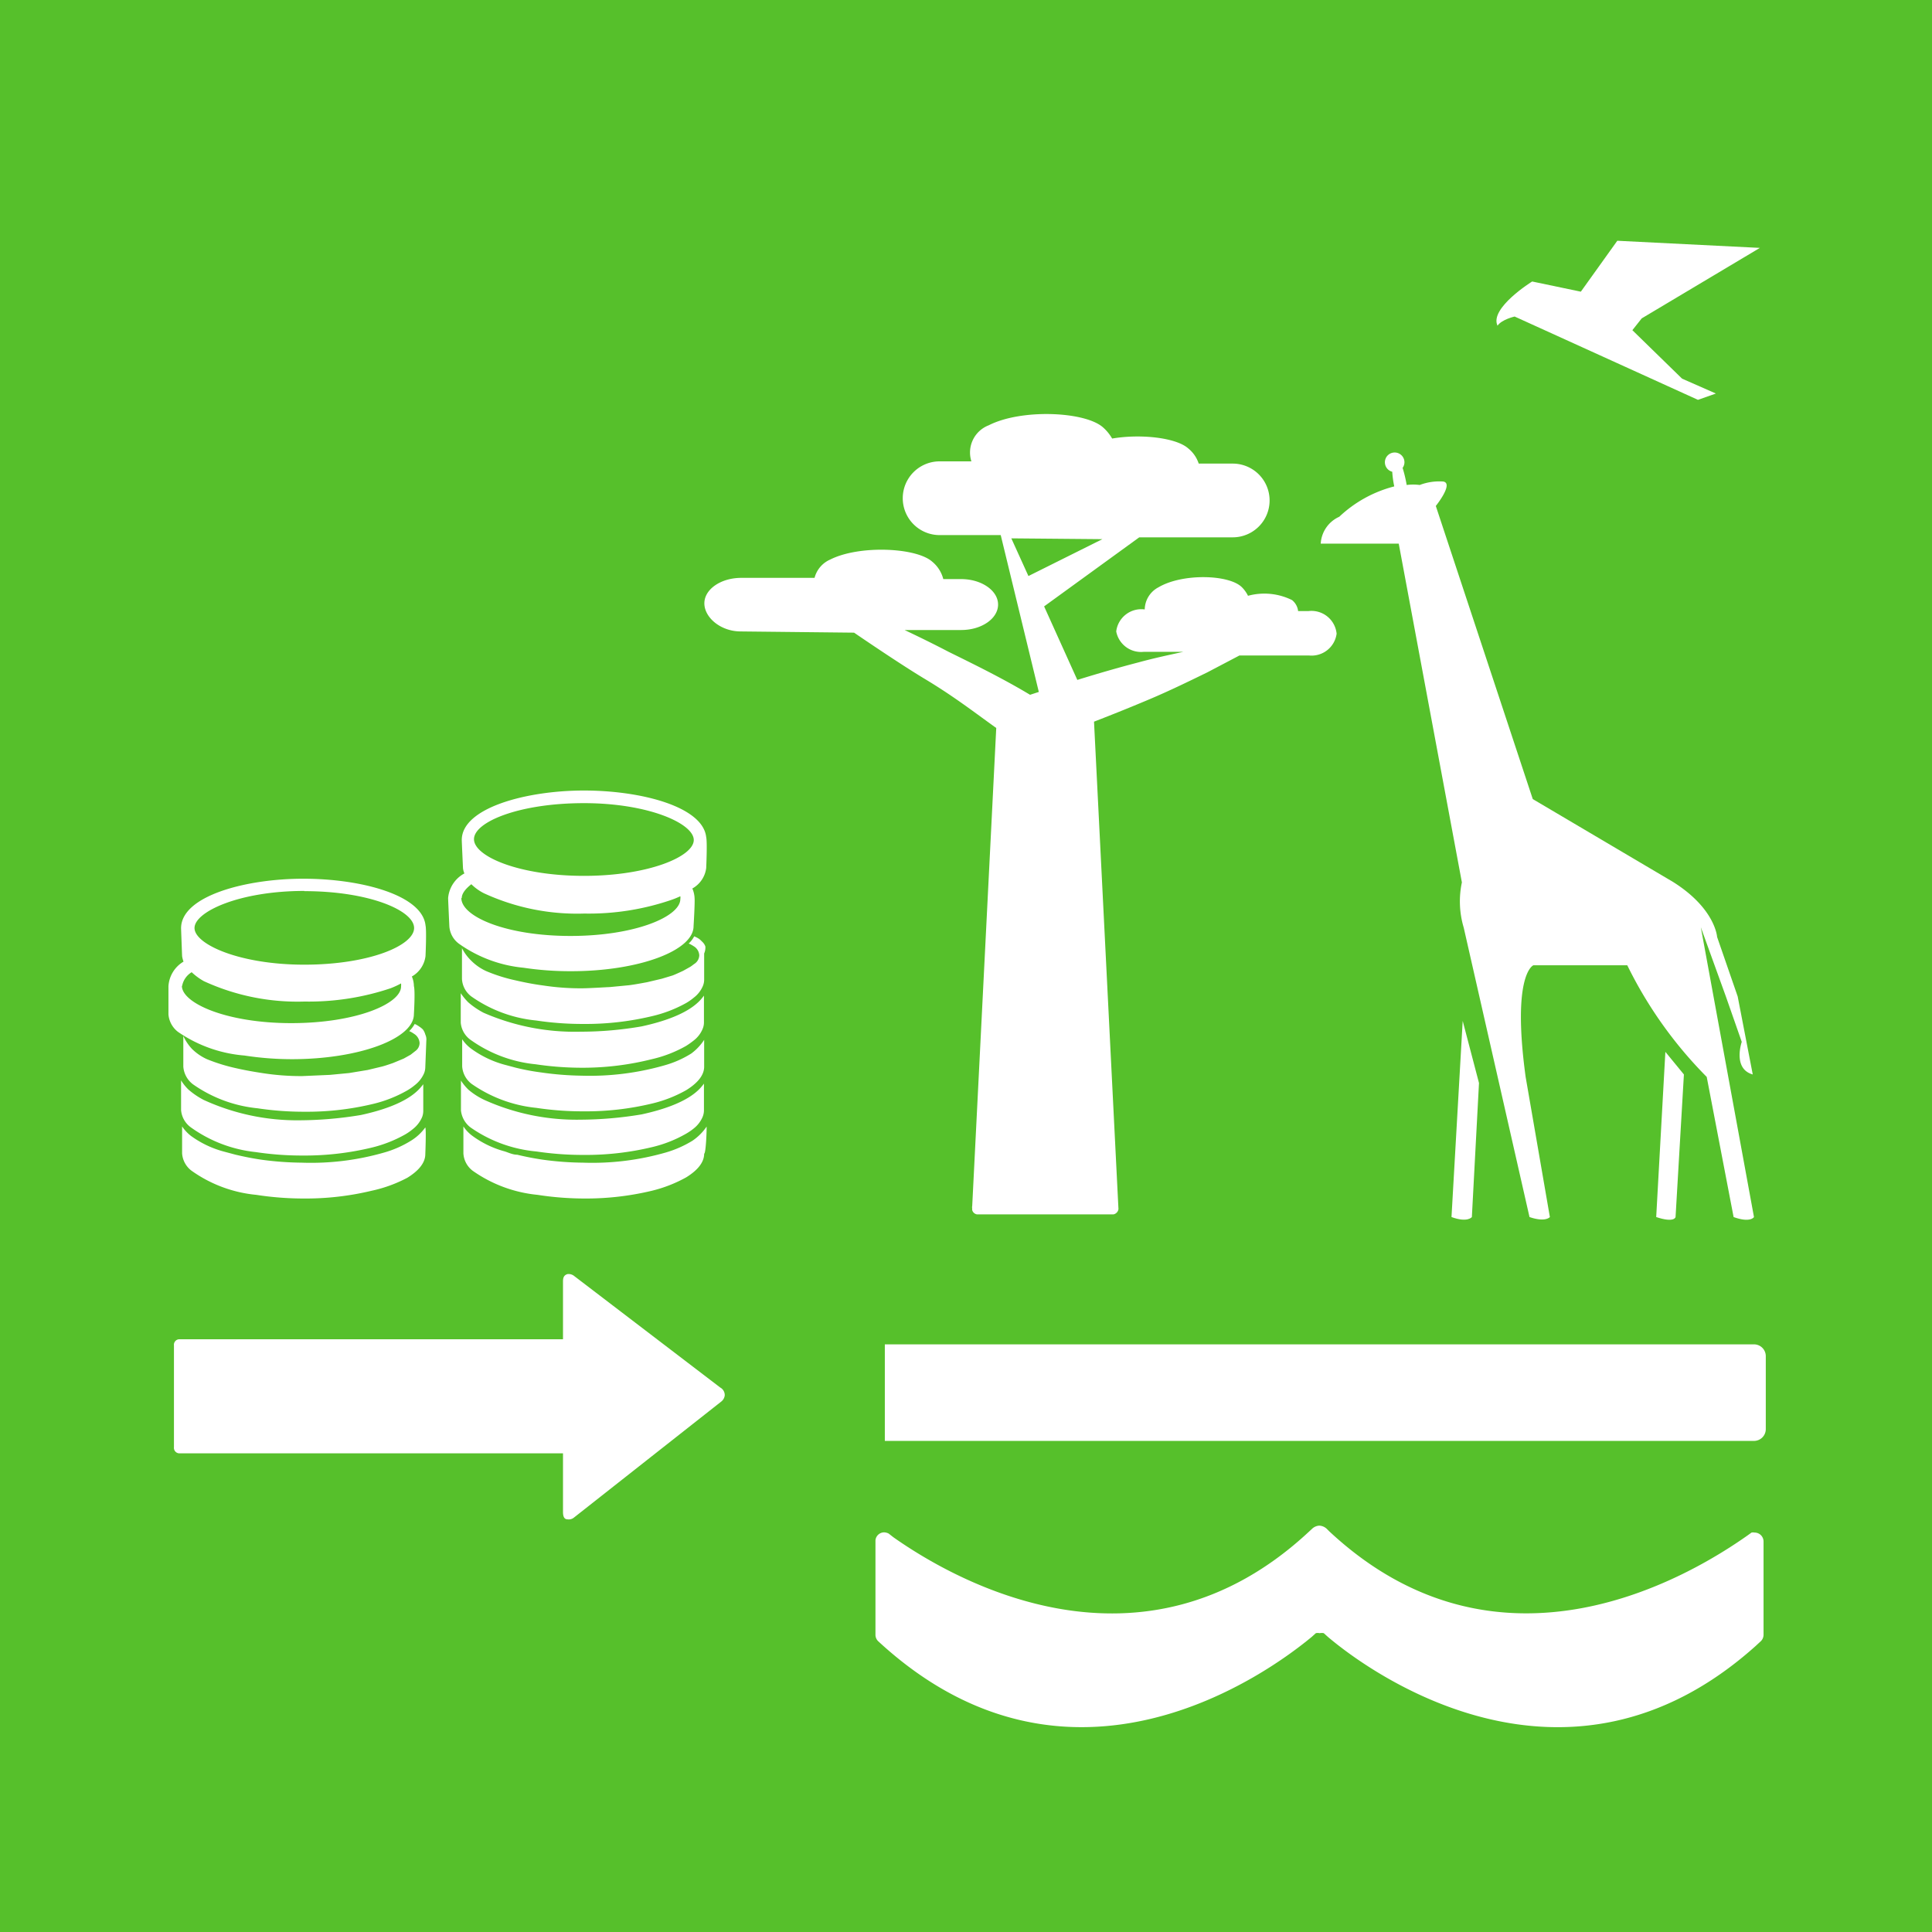 <svg id="TARGETS" xmlns="http://www.w3.org/2000/svg" viewBox="0 0 94.85 94.85">
  <defs>
    <style>
      .cls-1 {
        fill: #56c02b;
      }

      .cls-2 {
        fill: #fff;
      }
    </style>
  </defs>
  <title>Goal_15_RGB_NG</title>
  <rect class="cls-1" width="94.85" height="94.85"/>
  <g>
    <g>
      <path class="cls-2" d="M82.26,59.75l.41-7-.91-1.11-.45,8.11C82.21,60.05,82.26,59.75,82.26,59.75Z"/>
      <path class="cls-2" d="M71.26,59.75c.79.29,1,0,1,0l.35-6.58-.8-3.05Z"/>
      <path class="cls-2" d="M68.35,23.14a4.91,4.91,0,0,0,.1.74,6.15,6.15,0,0,0-2.7,1.49,1.54,1.54,0,0,0-.91,1.32h3.83l3.1,16.63a4.49,4.49,0,0,0,.09,2.22l3.23,14.21c.79.27,1,0,1,0l-1.19-6.88c-.69-5.07.38-5.48.38-5.48h4.61a20.71,20.71,0,0,0,3.9,5.48l1.32,6.88c.83.3,1,0,1,0L83.5,45.52l1.23,3.4.78,2.23s-.46,1.32.54,1.6l-.74-3.83L84.3,46s-.08-1.39-2.16-2.7l-6.89-4.07L70.49,24.84s.9-1.12.36-1.2a2.69,2.69,0,0,0-1.15.17,2.47,2.47,0,0,0-.64,0,6.7,6.7,0,0,0-.2-.84.48.48,0,0,0,.09-.26.48.48,0,1,0-.6.45Z"/>
    </g>
    <path class="cls-2" d="M36.37,31l5.56.06c1.29.88,2.65,1.78,3.52,2.3,1.41.85,2.41,1.63,3.46,2.38L47.73,59.21a.27.27,0,0,0,0,.12.24.24,0,0,0,0,.08.29.29,0,0,0,.24.21h6.69a.31.31,0,0,0,.25-.26v0a.09.09,0,0,0,0,0l-1.2-23.93c.93-.36,1.85-.73,2.77-1.12s1.87-.85,2.79-1.3l1.58-.83,3.41,0a1.24,1.24,0,0,0,1.36-1.07A1.24,1.24,0,0,0,64.24,30h-.51a.81.81,0,0,0-.3-.54,3.06,3.06,0,0,0-2.16-.21,1.56,1.56,0,0,0-.3-.42c-.63-.63-2.92-.69-4.09,0a1.25,1.25,0,0,0-.68,1.09h0A1.24,1.24,0,0,0,54.8,31,1.24,1.24,0,0,0,56.16,32l1.94,0c-.74.16-1.48.32-2.21.52-1,.26-2,.55-3,.86l-1.63-3.61,4.67-3.39,4.59,0a1.81,1.81,0,1,0,0-3.62l-1.67,0a1.6,1.6,0,0,0-.52-.75c-.59-.52-2.31-.72-3.73-.48a2.18,2.18,0,0,0-.45-.55c-.88-.78-4-.92-5.61-.1a1.43,1.43,0,0,0-.85,1.77l-1.56,0a1.81,1.81,0,0,0,0,3.62l3,0,1.87,7.7-.43.14c-1.3-.78-2.6-1.42-4-2.11-.65-.34-1.4-.71-2.16-1.07l2.78,0c1,0,1.81-.56,1.81-1.25s-.82-1.25-1.81-1.25h-.88a1.62,1.62,0,0,0-.55-.86c-.78-.69-3.57-.82-5-.1a1.35,1.35,0,0,0-.77.9l-3.6,0c-1,0-1.81.56-1.81,1.25S35.37,31,36.37,31Zm17.75-4.53-3.63,1.81-.84-1.85Z"/>
    <path class="cls-2" d="M74.36,15.54l9,4.09.88-.31-1.66-.73-2.44-2.38.46-.58,5.8-3.46-7-.35-1.79,2.5-2.39-.5s-2.11,1.31-1.7,2.17C73.73,15.68,74.36,15.54,74.36,15.54Z"/>
    <path class="cls-2" d="M43.12,80.58a0,0,0,0,1,0,0c9.43,8.71,19.22,1.49,21.28-.22l.2-.18a.41.41,0,0,1,.19,0,.45.45,0,0,1,.2,0l.2.18c2,1.7,11.68,8.8,21,.45l.27-.25a.45.45,0,0,0,.12-.3V75.68a.44.44,0,0,0-.44-.44.4.4,0,0,0-.15,0l-.18.13c-2.83,2-12.17,7.63-20.55-.19l-.13-.13a.58.58,0,0,0-.36-.15.56.56,0,0,0-.35.15l-.14.13c-8.24,7.69-17.44,2.39-20.42.29l-.23-.18a.52.52,0,0,0-.23-.06.43.43,0,0,0-.42.39v4.57a.43.43,0,0,1,0,0s0,0,0,.06A.44.44,0,0,0,43.12,80.58Z"/>
    <path class="cls-2" d="M43.44,66H86.12a.58.58,0,0,1,.57.57v3.6a.58.58,0,0,1-.57.57H43.44"/>
    <path class="cls-2" d="M35.42,68.8l-7.25,5.71a.4.4,0,0,1-.31.08c-.16,0-.22-.14-.22-.36V71.35H8.79a.27.27,0,0,1-.25-.3v-5a.27.27,0,0,1,.25-.3H27.64V62.91c0-.21.06-.31.22-.36a.44.44,0,0,1,.31.08l7.19,5.49a.42.42,0,0,1,.22.39A.45.45,0,0,1,35.42,68.8Z"/>
    <g>
      <path class="cls-2" d="M20.18,56a5.16,5.16,0,0,1-1.31.58,13,13,0,0,1-4.07.5,15.52,15.52,0,0,1-2-.15c-.46-.07-.8-.14-1.23-.24l-.6-.16a4.87,4.87,0,0,1-1.59-.76,2,2,0,0,1-.44-.47v.53c0,.14,0,.79,0,.79a1.16,1.16,0,0,0,.47.86,6.54,6.54,0,0,0,3.17,1.18,15.28,15.28,0,0,0,2.32.18,13.89,13.89,0,0,0,3.34-.38h0A6.77,6.77,0,0,0,20,57.82h0c.55-.34.88-.73.88-1.16,0,0,.05-1.21,0-1.31A2.45,2.45,0,0,1,20.18,56Z"/>
      <path class="cls-2" d="M14.32,52c3.3,0,6-1,6-2.21,0,0,.07-1.14,0-1.38a1.24,1.24,0,0,0-.1-.47,1.34,1.34,0,0,0,.67-1s.06-1.26,0-1.51c-.16-1.49-3.16-2.29-6-2.29s-6,.85-6,2.43c0,.07.05,1.37.05,1.37a1.34,1.34,0,0,0,.07.27,1.51,1.51,0,0,0-.74,1.21c0,.07,0,1.38,0,1.38a1.2,1.2,0,0,0,.47.86A6.69,6.69,0,0,0,12,51.82,15.42,15.42,0,0,0,14.32,52Zm.62-8.25c3.18,0,5.39.95,5.39,1.81s-2.21,1.8-5.39,1.8-5.39-1-5.39-1.8S11.76,43.74,14.94,43.74Zm-6,4.66a1,1,0,0,1,.47-.68,3,3,0,0,0,.6.44,11,11,0,0,0,4.94,1,12.6,12.6,0,0,0,4.22-.65,4.12,4.12,0,0,0,.52-.24.8.8,0,0,1,0,.15c0,.85-2.21,1.8-5.39,1.8S8.93,49.25,8.93,48.4Z"/>
      <path class="cls-2" d="M12.55,56.56a15.23,15.23,0,0,0,2.32.17,14,14,0,0,0,3.34-.38h0a6.4,6.4,0,0,0,1.69-.66h0a2.68,2.68,0,0,0,.37-.26,1.48,1.48,0,0,0,.45-.58.85.85,0,0,0,.06-.31s0-1.22,0-1.31c-.2.25-.71,1-3.06,1.51a18.72,18.72,0,0,1-3,.26A11,11,0,0,1,10,54a3.8,3.8,0,0,1-.75-.51,2.35,2.35,0,0,1-.36-.45v.6l0,.86a1.16,1.16,0,0,0,.47.84A6.65,6.65,0,0,0,12.55,56.56Z"/>
      <path class="cls-2" d="M20.76,50.54a1,1,0,0,0-.16-.13,1.38,1.38,0,0,0-.24-.14,1.52,1.52,0,0,1-.27.35,1.26,1.26,0,0,1,.23.13.57.57,0,0,1,.28.46.49.49,0,0,1-.21.39l-.23.18-.34.19-.53.22s-.37.13-.53.17l-.71.17-.91.15-.94.09-1.37.06a12.32,12.32,0,0,1-1.9-.14c-.46-.07-.92-.15-1.35-.25A8.75,8.75,0,0,1,10.16,52a2.53,2.53,0,0,1-.74-.51A2.36,2.36,0,0,1,9,50.86s0,.78,0,.78l0,.73a1.2,1.2,0,0,0,.47.86,6.65,6.65,0,0,0,3.17,1.18,15.32,15.32,0,0,0,2.32.17,13.89,13.89,0,0,0,3.34-.38h0A6.32,6.32,0,0,0,20,53.53h0a2.68,2.68,0,0,0,.37-.26,1.48,1.48,0,0,0,.45-.58.85.85,0,0,0,.06-.31s.05-1.26.05-1.29a.56.56,0,0,0-.05-.3A.73.73,0,0,0,20.76,50.54Z"/>
      <path class="cls-2" d="M28.05,47.68c3.29,0,6-1,6-2.21,0,0,.07-1.13.05-1.38a1.32,1.32,0,0,0-.11-.47,1.34,1.34,0,0,0,.68-1s.06-1.27,0-1.52c-.16-1.49-3.17-2.29-6-2.29s-6,.85-6,2.43c0,.08.06,1.38.06,1.38a.84.84,0,0,0,.07.26A1.52,1.52,0,0,0,22,44.09c0,.08.06,1.38.06,1.38a1.16,1.16,0,0,0,.47.86,6.54,6.54,0,0,0,3.17,1.18A15.32,15.32,0,0,0,28.05,47.68Zm.62-8.25c3.17,0,5.39,1,5.39,1.81S31.84,43,28.67,43s-5.4-.95-5.4-1.8S25.49,39.43,28.67,39.43Zm-6,4.66c0-.22.18-.45.47-.68a2.46,2.46,0,0,0,.61.44,10.93,10.93,0,0,0,4.94,1,12.49,12.49,0,0,0,4.21-.65A4.25,4.25,0,0,0,33.4,44a.43.43,0,0,1,0,.14c0,.86-2.22,1.81-5.39,1.81S22.65,45,22.65,44.09Z"/>
      <path class="cls-2" d="M34.63,46.47a.54.54,0,0,0-.15-.23,1.44,1.44,0,0,0-.15-.14,1.17,1.17,0,0,0-.25-.13,1.22,1.22,0,0,1-.27.35,1.59,1.59,0,0,1,.24.13.55.55,0,0,1,.28.45.52.52,0,0,1-.21.4c-.08.05-.14.11-.24.17l-.34.19s-.36.17-.52.23l-.53.16-.72.17s-.63.12-.9.15l-.94.09c-.09,0-1,.06-1.37.06a12.15,12.15,0,0,1-1.9-.14c-.46-.06-.92-.15-1.35-.25a8.08,8.08,0,0,1-1.43-.45,2.51,2.51,0,0,1-.73-.5,2.36,2.36,0,0,1-.47-.63s0,.79,0,.79l0,.72a1.15,1.15,0,0,0,.46.86,6.63,6.63,0,0,0,3.18,1.18,15.23,15.23,0,0,0,2.32.17A14,14,0,0,0,32,49.89h0a6.41,6.41,0,0,0,1.69-.65l0,0a2.68,2.68,0,0,0,.37-.26,1.41,1.41,0,0,0,.45-.58.81.81,0,0,0,.06-.31s0-1.26,0-1.28A.75.75,0,0,0,34.63,46.47Z"/>
      <path class="cls-2" d="M33.94,51.72a5,5,0,0,1-1.31.58,13.32,13.32,0,0,1-4.07.51,15.41,15.41,0,0,1-2-.16,11.19,11.19,0,0,1-1.23-.23l-.6-.16a5,5,0,0,1-1.59-.77,1.83,1.83,0,0,1-.45-.47v.53c0,.15,0,.8,0,.8a1.18,1.18,0,0,0,.46.86,6.73,6.73,0,0,0,3.18,1.18,15.23,15.23,0,0,0,2.32.17A13.87,13.87,0,0,0,32,54.18h0a6.4,6.4,0,0,0,1.69-.66h0c.55-.34.88-.73.88-1.15,0,0,0-1.21,0-1.32A2.6,2.6,0,0,1,33.94,51.72Z"/>
      <path class="cls-2" d="M23.13,51.07a6.59,6.59,0,0,0,3.17,1.18,15.42,15.42,0,0,0,2.32.17A13.89,13.89,0,0,0,32,52h0a6.2,6.2,0,0,0,1.68-.65h0a4.17,4.17,0,0,0,.38-.27,1.38,1.38,0,0,0,.44-.58.81.81,0,0,0,.06-.31s0-1.22,0-1.31c-.19.25-.71,1-3.06,1.51a17.56,17.56,0,0,1-3,.26,11.18,11.18,0,0,1-4.76-.93,3.94,3.94,0,0,1-.75-.51,3.11,3.11,0,0,1-.37-.45s0,.57,0,.59l0,.86A1.16,1.16,0,0,0,23.13,51.07Z"/>
      <path class="cls-2" d="M34.69,55.31A2.6,2.6,0,0,1,34,56a5.33,5.33,0,0,1-1.31.58,13.08,13.08,0,0,1-4.07.5,15.28,15.28,0,0,1-2-.15c-.46-.07-.81-.14-1.23-.24-.21,0-.42-.1-.6-.16a4.77,4.77,0,0,1-1.59-.76,1.83,1.83,0,0,1-.45-.47v.53c0,.14,0,.79,0,.79a1.15,1.15,0,0,0,.46.86,6.63,6.63,0,0,0,3.18,1.18,15.18,15.18,0,0,0,2.32.18A13.87,13.87,0,0,0,32,58.46h0a6.77,6.77,0,0,0,1.69-.66h0c.55-.34.88-.73.88-1.16C34.66,56.62,34.7,55.41,34.69,55.31Z"/>
      <path class="cls-2" d="M26.33,56.53a15.42,15.42,0,0,0,2.32.17A13.89,13.89,0,0,0,32,56.32h0a6.19,6.19,0,0,0,1.68-.66h0a2.81,2.81,0,0,0,.38-.26,1.45,1.45,0,0,0,.44-.58.85.85,0,0,0,.06-.31s0-1.22,0-1.31c-.19.25-.71,1-3.06,1.51a18.61,18.61,0,0,1-3,.26A11,11,0,0,1,23.78,54,3.52,3.52,0,0,1,23,53.5a2.62,2.62,0,0,1-.37-.45s0,.58,0,.6l0,.86a1.2,1.2,0,0,0,.47.84A6.69,6.69,0,0,0,26.33,56.53Z"/>
    </g>
  </g>
</svg>
